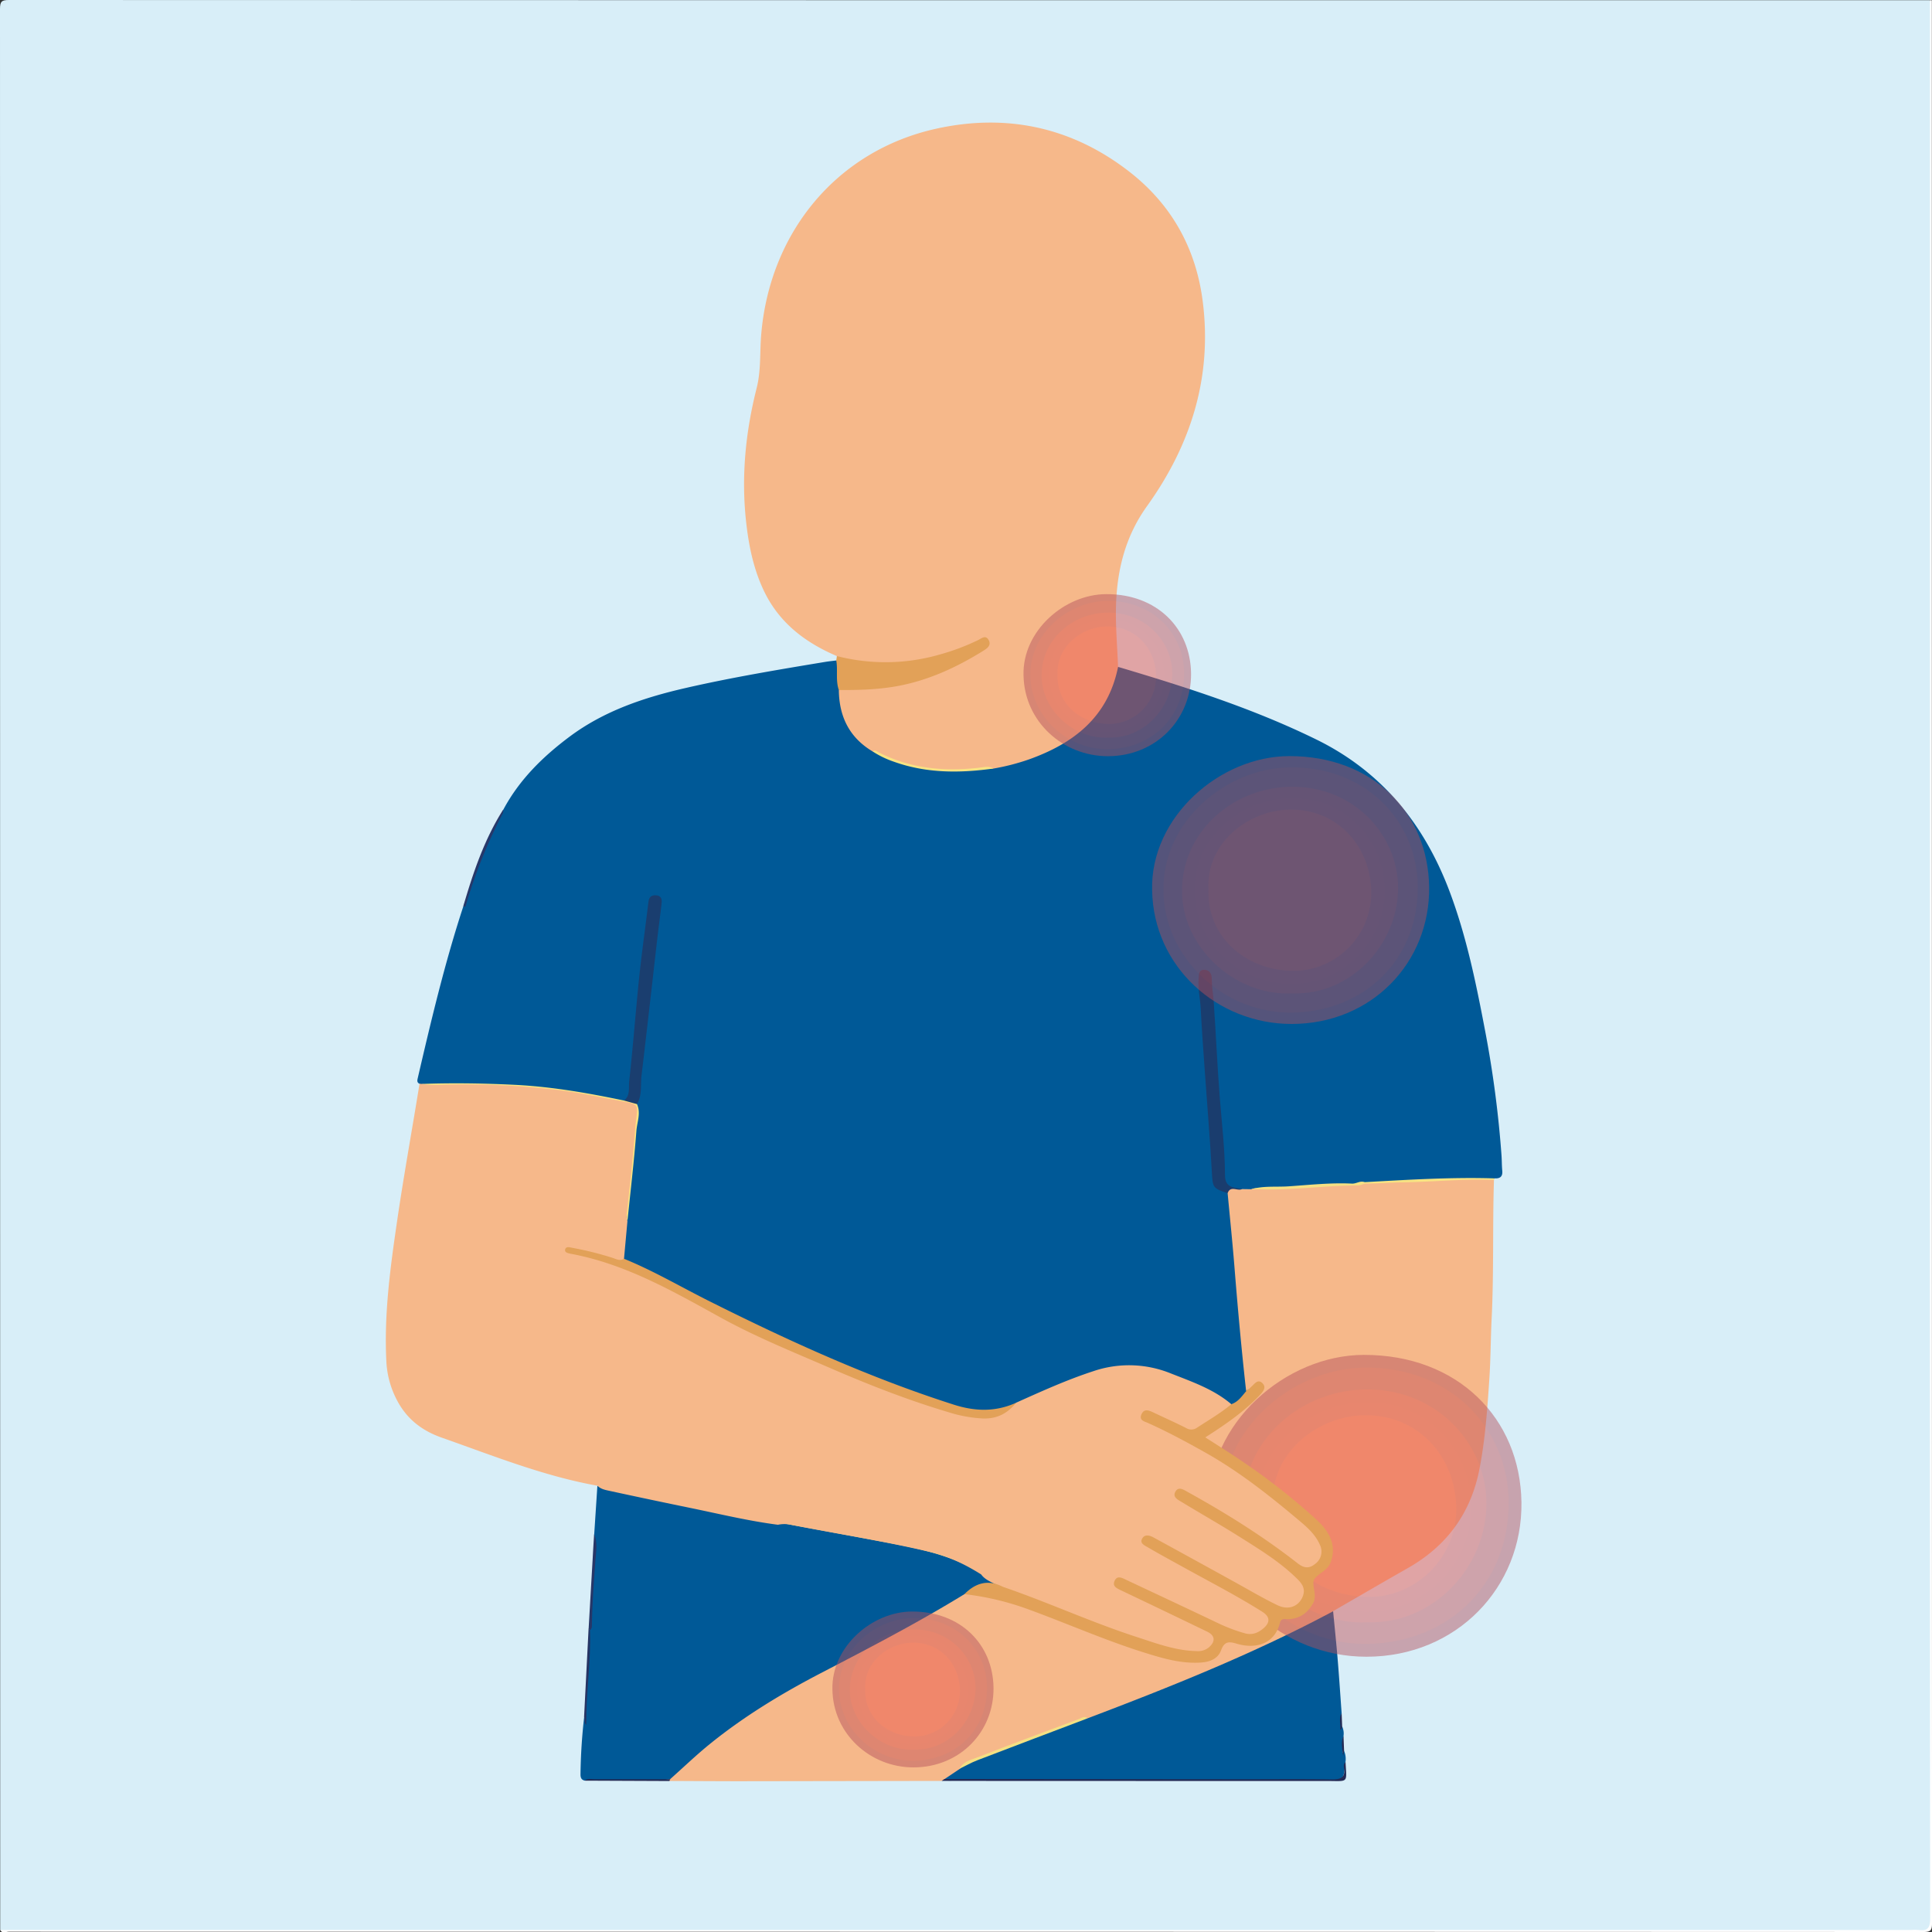 <svg xmlns="http://www.w3.org/2000/svg" viewBox="0 0 1025.2 1025.37"><rect x="0" y="0" width="1025.2" height="1025.37" fill="#333333" stroke="none"/><defs><style>.cls-1{fill:#d8eef8;}.cls-2{fill:#fff;}.cls-3{fill:#005997;}.cls-4{fill:#f6b88a;}.cls-5{fill:#e2a158;}.cls-6{fill:#232a55;}.cls-7{fill:#f7e382;}.cls-8{fill:#27386a;}.cls-9{fill:#273768;}.cls-10{fill:#263464;}.cls-11{fill:#232953;}.cls-12{fill:#1a3d6e;}.cls-13{fill:#1a3e6f;}.cls-14{fill:#f9e382;}.cls-15{fill:#f7e383;}.cls-16{fill:#f5e083;}.cls-17{fill:#f3df84;}.cls-18{fill:#f3e083;}.cls-19{opacity:0.47;}.cls-20{fill:#b44e5b;}.cls-21{fill:#c34e55;}.cls-22{fill:#d74e4e;}.cls-23{fill:#d94f4f;}.cls-24{fill:#ea5148;}</style></defs><title>Asset 35</title><g id="Layer_2" data-name="Layer 2"><g id="Layer_1-2" data-name="Layer 1"><path class="cls-1" d="M.11,1024.11Q.11,514.49,0,4.86C0,.8.81,0,4.86,0Q514.49.18,1024.11.11c.93,1.73.47,3.6.47,5.4q0,506.49,0,1013c0,6.86.71,6.11-6.15,6.11q-506.48,0-1013,0C3.69,1024.58,1.83,1025,.11,1024.11Z"/><path class="cls-2" d="M.11,1024.11h1014a26.67,26.67,0,0,1,4,0c4.82.73,6.12-1.23,6.11-6q-.18-203-.1-406V.11c.31.22,1-.51,1,.5,0,1.33,0,2.67,0,4q0,508,.09,1016c0,3.75-.84,4.59-4.59,4.59q-508-.15-1016-.15C3.15,1025.05,1.22,1026.2.11,1024.11Z"/><path class="cls-3" d="M593.29,353.87c35.85,10.68,71.49,22,105.19,38.53,34.72,17,57.28,44.88,70.75,80.69,9.07,24.13,14.15,49.24,18.94,74.46a571,571,0,0,1,8.6,65.65c.19,2.66.13,5.34.39,8,.31,3.11-1.12,4.26-4,4.07-2,1.67-4.39,1.38-6.66,1.28-15.43-.66-30.79,1-46.19,1.19-5.25.07-10.53,1-15.83.86-12.7,1.2-25.47,1.23-38.18,2.14-7.25.52-14.57.3-21.78,1.46a14.09,14.09,0,0,1-5.49.06c-10.26-2.23-10.07-2.37-10.7-13.46-.95-16.43-2.37-32.84-3.53-49.26-1.09-15.43-2-30.87-3.42-46.28-.18-2,.69-5.43-2-5.25-2.31.15-1.5,3.62-1.37,5.59,1,14.77,2.24,29.52,3.3,44.29.89,12.27,1.64,24.55,2.51,36.82.44,6.3,1.47,12.59,1.2,18.92-.21,5,3.2,6.86,6.9,8.61,1.36,1.21,1.58,2.83,1.68,4.53,1,17.16,2.6,34.29,4.19,51.4,1.51,16.29,2.95,32.59,4.67,48.86-1.46,4.64-4,8.13-9.29,8.75a176.42,176.42,0,0,0-30.33-14.85c-14.87-5.75-29.58-6.48-44.71-1.08-13,4.63-25.5,10.44-38.25,15.67-13.66,7.19-27.06,3.83-40.59-.72-50-16.81-97.39-39.52-144.17-63.62-6.8-3.5-13.42-7.35-20.5-10.3-1.69-.7-3.37-1.48-4.31-3.23-1-6.68.63-13.18,1.21-19.76,2.35-19.41,3.66-38.93,6-58.34a13.45,13.45,0,0,0-.26-3.47c4-33.71,7-67.54,11.53-101.19.31-2.31,1.76-6.2-.9-6.55-2.83-.36-2.13,3.81-2.44,6-3.64,25.54-6.34,51.2-8.68,76.9-.54,6-.75,12-1.83,17.88-.46,2.53-1.05,4.94-3.95,5.81-9.29-.56-18.23-3.27-27.43-4.56-16.77-2.34-33.55-4.06-50.52-3.84-9.31.12-18.62.22-27.93-.1a3.35,3.35,0,0,1-2.38-1.3c-1.32-.55-1.43-1.4-1.11-2.78,7.15-30.79,14.42-61.54,24.31-91.6,4.08-10.3,7.23-20.93,11.59-31.14,2.92-6.85,6.68-13.26,9.62-20.08,8.49-15.86,21-28.1,35.22-38.71,18.33-13.65,39.44-20.68,61.38-25.72,24.55-5.63,49.38-9.77,74.22-13.88,1.95-.32,3.93-.51,5.89-.76,2.09,1.22,1.86,3.35,2,5.27a71.7,71.7,0,0,0,.59,9.38c.4,14.13,5.64,25.58,18.21,33a76.28,76.28,0,0,0,39.1,9.56c7.45-.15,14.92.33,22.29-1.13,16.21-3,31.64-7.91,44.82-18.29A57.78,57.78,0,0,0,590.62,359C591.19,357.15,591.3,355,593.29,353.87Z"/><path class="cls-4" d="M593.29,353.87c-5.31,26.58-23.54,40.69-47.53,49.19a117.8,117.8,0,0,1-18.69,4.79c-7.78-.08-15.5,1-23.31.84-13-.24-25.35-2.53-36.95-8.48a9,9,0,0,0-3.69-1.42c-12.38-7.35-17.85-18.51-18-32.62,2.83-2.59,6.33-1.56,9.55-1.62a119.22,119.22,0,0,0,51.06-12.05c4.18-2.05,8.15-4.5,12.23-6.75,1.79-1,3.95-1.83,4.42-4.6-2.23-.7-3.9.57-5.61,1.35-21,9.5-42.95,12.63-65.77,8.87-2.57-.42-5.41-.5-6.95-3.24-16.53-7.05-30.22-17.36-38.34-33.89-5.62-11.46-8.23-23.78-9.68-36.36-2.82-24.38-.5-48.36,5.52-72.1,2.29-9.08,1.6-18.51,2.34-27.78C408.3,123.21,444.24,79.81,497,68.25c37.37-8.19,72.07-.69,102.45,23,22.21,17.33,35.12,40.45,38.74,68.47C643.38,200,632,236,608.66,268.56c-11.34,15.79-15.83,33.38-16.44,52.38C591.87,331.94,592.89,342.9,593.29,353.87Z"/><path class="cls-4" d="M792.76,626.15c-.79,24.78,0,49.58-1.27,74.35C791,711,791,721.43,790.3,731.89,789.22,748,788.12,764,785,779.83c-4.58,23.23-17.34,40.56-37.91,52.25-13.27,7.55-26.46,15.24-39.68,22.87-.69,2.17-2.64,2.89-4.39,3.82-22.23,11.8-45.12,22.22-68.34,31.91-15.68,6.54-31.51,12.74-47.34,18.92a52.66,52.66,0,0,1-9.94,3.29c-5.18-.08-9.56,2.59-14.15,4.34-14.07,5.4-28.22,10.6-42.31,15.94-3.73,1.42-7.42,2.87-10.51,5.49-2.64,2.36-5.37,4.6-8.85,5.68a12.32,12.32,0,0,1-2,.69q-53.47.09-106.94.17c-12.49,0-25-.1-37.47-.15a1.33,1.33,0,0,1-.38-1.33c6.08-7.55,13.75-13.42,21.17-19.5,17.3-14.17,36.38-25.67,56.07-36.13,24.8-13.17,50.06-25.5,73.81-40.58a15.12,15.12,0,0,1,6.36-2.73c11.91.78,23.3,4,34.41,8,19.87,7.25,39.24,15.85,59.44,22.22,9.52,3,19,6.06,29.28,5.69,5.55-.2,9.74-2.07,12.06-7.21,1.51-3.34,3.7-4.36,7.19-3.1a26.65,26.65,0,0,0,7.87,1.25c7,.33,12-2.61,14.5-9.13,1.25-3.22,3.21-4.57,6.61-5,9.74-1.24,13.88-7,12.17-16.69-.43-2.49.13-4,2.24-5.45,8.58-6,9.89-14.25,3.76-22.74-4-5.6-9.4-9.89-14.72-14.15-14.3-11.48-28.83-22.63-44.62-32-4.73-2.82-4.62-4.22.08-7.38,8-5.4,15.92-11,22.82-17.8,1.47-1.46,3.27-2.84,3.14-5.12-2.48-2-4.65,3.6-6.86-.2q-3.9-38.35-7.09-76.74c-.59-7.1-1-14.22-1.83-21.31-.68-5.49.85-6.9,6.35-6.37a41.46,41.46,0,0,0,10.37-.83c16.37,0,32.65-2.2,49-2.09,2,0,3.9-.7,5.87-1,21.05-.35,42-2.34,63.11-2C789.19,625.67,791.06,625.13,792.76,626.15Z"/><path class="cls-3" d="M511.77,845.92c-24.79,15.22-50.59,28.61-76.38,42-20.43,10.64-40.1,22.54-58.07,37-7.49,6-14.45,12.73-21.66,19.13-5.73,1.06-11.52.31-17.27.47-9.42.26-18.85-.35-28.27.31-1.8-.46-2.09-1.81-2.08-3.41A295,295,0,0,1,310,911c.36.26.69.74.69-.26,0-15.29,2-30.49,2.12-45.79,1-17,3-33.86,2.51-50.89L317,788.41l96.25,19.51c5.08-.88,9.87,1.08,14.66,2,20.19,3.93,40.46,7.42,60.61,11.59,11.41,2.35,21.65,7.25,31.87,12.42a3.15,3.15,0,0,1,1.74,1.7c3.09,2.59,7.25,3.48,10.12,6.4-.33.39-.87.86-1.24.69C523.83,839.46,517.92,843.4,511.77,845.92Z"/><path class="cls-3" d="M577.08,911.84C621.44,895,665.5,877.43,707.41,855c.81,8.51,1.71,17,2.41,25.52.8,9.54,1.42,19.1,2.11,28.64-.69,2.24-.2,4.53-.3,6.8,0,.66.22,1.05.17.39,0-.07.26-.16.4-.24a9,9,0,0,1,.72,5.12c-.68,2.73-.16,5.5-.31,8.25,0,.14-.14.27-.22.4.67.17.31-.78.84-.77a11,11,0,0,1,.72,6c-.08.66-.1-.19-.15.47-.76,9.12-.76,9.12-10.36,9.12q-98.24,0-196.47,0c-1.94,0-4,.64-5.82-.6l8-5.36c4.7-4.23,10.74-5.73,16.42-7.89q24.09-9.18,48.21-18.24C574.83,912.08,575.83,911.32,577.08,911.84Z"/><path class="cls-5" d="M444.07,348.13a103.62,103.62,0,0,0,54.48-.78A119.46,119.46,0,0,0,519,339.67c1.8-.88,4-2.93,5.59-.08,1.51,2.65-.45,4.28-2.56,5.59-14.33,8.93-29.43,15.93-46.19,18.95-10.18,1.83-20.44,2.1-30.73,2-1.77-5.12-.44-10.51-1.36-15.71C443.88,349.68,444,348.91,444.07,348.13Z"/><path class="cls-6" d="M501.15,944l160.7.14c14.81,0,29.62-.15,44.42.09,4.83.08,7.9-.66,6.88-6.42A3,3,0,0,1,714,935c.6,11.47,1.69,10.07-9.66,10.07q-102.33,0-204.67-.05Z"/><path class="cls-7" d="M792.76,626.15c-16-.71-31.85,1-47.79,1.24-6.92.09-13.89.67-20.86.65-.35-.17-.46-.33-.34-.5a.45.45,0,0,1,.35-.24c23-1.26,46-2.72,69-2A4.92,4.92,0,0,1,792.76,626.15Z"/><path class="cls-8" d="M267.07,429.53a5.37,5.37,0,0,1-.21,2,262.7,262.7,0,0,0-19.69,49c-.07.27-.3.66-.51.69s-.53-.25-.8-.4C251.11,462.92,257,445.37,267.07,429.53Z"/><path class="cls-9" d="M315.27,814.1c1.91,4.46,1.05,9.17.71,13.67-.84,11.36-1.68,22.7-1.88,34.09,0,1.15.06,2.35-1,3.16a1.14,1.14,0,0,1-.74-.86q1.08-18.82,2.17-37.64C314.74,822.38,315,818.24,315.27,814.1Z"/><path class="cls-10" d="M312.33,864.16l.74.86c.59,16.66-2.1,33.18-2,50.3-1.45-1.51-.57-3.08-1.13-4.28Q311.15,887.61,312.33,864.16Z"/><path class="cls-11" d="M310.12,944.89c1.6-1.34,3.5-.74,5.26-.75,13.43,0,26.86,0,40.28,0-.15.31-.3.63-.46.94Z"/><path class="cls-6" d="M713.23,929.06c-.16.92-.33,1.84-.49,2.76-.36-3.58-1.46-7.15.18-10.64Q713.07,925.13,713.23,929.06Z"/><path class="cls-6" d="M712.2,916.06a4.63,4.63,0,0,1-.34,1.41c-.37.6-.73.39-.66-.24.26-2.7-.85-5.53.73-8.11Z"/><path class="cls-5" d="M539.19,744.36c-1.62,5.87-6.85,9.32-13.91,9.84-12.9,1-24.56-3.77-36.29-7.78-31.33-10.71-61.7-23.86-91.63-37.93-15.34-7.21-30.06-15.74-45-23.74A179.84,179.84,0,0,0,302.28,667c-.48-.1-.94-.32-1.42-.45-2-.51-4.1-1.08-3.67-3.79.49-3,3-3,5.09-2.5,7.12,1.59,14.2,3.38,21.27,5.21,2.57.67,5.05,1.65,7.58,2.49,15.8,6.43,30.48,15.12,45.71,22.72,42,21,84.64,40.45,129.5,54.76C517.61,749,528.38,749.25,539.19,744.36Z"/><path class="cls-12" d="M651.43,633.15c-8-2.63-7.89-2.94-8.4-11.66-1-18-2.52-36-3.78-54-.75-10.75-1.55-21.5-2.1-32.26-.26-5.3-1.53-10.52-1.13-15.88.17-2.26,0-4.72,3-4.73,2.84,0,4,2.19,4,4.76,0,4,.69,7.93,1,11.89,1.21,17,1.9,34.11,3.24,51.13,1.09,13.71,2.74,27.41,2.77,41.16,0,7,4.84,6.46,9.06,7.46C656.75,632.47,653.68,631.4,651.43,633.15Z"/><path class="cls-13" d="M331.15,584c3.41-2.68,2.35-6.82,2.72-10.16,2.05-18.42,3.41-36.92,5.33-55.36,1.38-13.32,3.31-26.58,4.89-39.89.3-2.47,1.43-3.58,3.86-3.5,2.7.08,3.39,1.86,3.14,4.08-.67,6.08-1.52,12.14-2.22,18.22-1.28,11-2.49,22-3.76,33-1.55,13.48-3.09,27-4.7,40.42-.61,5,.44,10.37-2.4,15.06A6.5,6.5,0,0,1,331.15,584Z"/><path class="cls-14" d="M331.15,584l6.86,1.9c2.21,4.81,0,9.63-.32,14.34-1.23,16-3.11,31.89-4.75,47.83-2.2-7.1.33-14.05.8-21.05.8-11.88,2.2-23.72,3.36-35.58.25-2.57-.24-4.5-3.22-5.23a352.3,352.3,0,0,0-47.41-8.11c-19.53-2-39.11-2.09-58.71-2-1.31,0-2.7.22-3.73-.93,16.44-.59,32.87-.32,49.3.49C292.87,576.65,312.05,580,331.15,584Z"/><path class="cls-4" d="M651.43,633.15c1.54-4.28,5.26-.9,7.65-2.18l4.91.08a6.42,6.42,0,0,1,5.12.06c-3.24,2-6.8.72-10.2,1-5.53.47-6.08,1.51-5.44,6.87,1.12,9.52,1.94,19.08,2.6,28.65q1.45,21,3.86,42c1,9.2,1.6,18.46,2.38,27.7l-1.07.78c-2.43-21.92-4.45-43.88-6.19-65.87C654,659.19,652.65,646.18,651.43,633.15Z"/><path class="cls-15" d="M463.12,398.79c1.21-1.09,2.17-.07,3.13.43,17.28,8.83,35.61,10.37,54.55,8,2.06-.26,4.29-.75,6.27.61-17.89,2.49-35.61,2.55-52.9-3.69A50.41,50.41,0,0,1,463.12,398.79Z"/><path class="cls-16" d="M669.11,631.11l-5.12-.06c6.45-1.9,13.16-1.09,19.72-1.53,11.2-.76,22.44-2,33.71-1.45,2.32.12,4.34-1.71,6.7-.77,0,.25,0,.49,0,.74a12.18,12.18,0,0,1-3.3,1C703.55,629,686.39,631.62,669.11,631.11Z"/><path class="cls-17" d="M522.08,835.64c-18-11.41-38.61-14.66-59-18.51-16.62-3.13-33.26-6.14-49.89-9.21,5.57-2.26,10.77.67,15.95,1.58,21.83,3.86,43.56,8.3,65.29,12.69,9.23,1.86,17.22,6.92,25.7,10.68A3.46,3.46,0,0,1,522.08,835.64Z"/><path class="cls-18" d="M577.08,911.84c-19.55,7.42-39.1,14.79-58.62,22.29-3.21,1.23-6.22,3-9.33,4.48,1.9-3.85,5.94-4.7,9.32-6,17.93-7,36-13.69,54-20.4C573.87,911.67,575.42,910.3,577.08,911.84Z"/><g class="cls-19"><path class="cls-20" d="M611.36,472.36c.66,40.86,34.79,71,74,71,42.59,0,73.57-32.76,73-72.72-.54-39.54-30-69.52-74.28-69.42C647.34,401.3,610.39,433.48,611.36,472.36Z"/><path class="cls-21" d="M617.35,472.1c0,35.86,32.06,66.32,69.46,65.2,37.9-1.13,65.8-28.46,65.52-66.92-.25-35.19-28.41-64.16-68.67-63.16C650.42,408,617.1,435.67,617.35,472.1Z"/><path class="cls-22" d="M686.08,527.13c30.83.91,55.86-26,55.79-56.18-.07-28.25-24.23-54.85-58.7-53.42-29.63,1.23-56,24.06-55.95,55.38C627.3,502.81,655.43,528.84,686.08,527.13Z"/><path class="cls-23" d="M734.72,472.09c-.27-24.25-19.33-49.36-50.47-48.46-26.38.77-51.19,21.32-50.23,49.89.92,27.39,23.41,47.79,50.15,48.54C711.94,522.83,734.81,500.22,734.72,472.09Z"/><path class="cls-24" d="M641.3,472c-1,24.28,18.87,42.89,44.9,43.18a41.47,41.47,0,0,0,41.43-42.48c-.61-24-18.17-43.37-43.11-43.08C662.28,429.88,639.83,447.58,641.3,472Z"/></g><g class="cls-19"><path class="cls-20" d="M641.71,799.13c.75,46,39.2,80,83.34,80,48,0,82.9-36.92,82.29-81.94-.61-44.56-33.76-78.34-83.7-78.23C682.25,719.06,640.62,755.32,641.71,799.13Z"/><path class="cls-21" d="M648.46,798.83c0,40.41,36.13,74.73,78.27,73.47,42.7-1.27,74.14-32.07,73.83-75.4-.29-39.66-32-72.29-77.38-71.17C685.72,726.65,648.18,757.79,648.46,798.83Z"/><path class="cls-22" d="M725.9,860.84c34.74,1,63-29.26,62.87-63.31-.08-31.83-27.3-61.79-66.14-60.18-33.38,1.38-63.14,27.1-63,62.4C659.68,833.44,691.37,862.77,725.9,860.84Z"/><path class="cls-23" d="M780.71,798.82c-.31-27.33-21.78-55.62-56.87-54.6-29.72.87-57.67,24-56.59,56.21,1,30.87,26.38,53.85,56.5,54.69C755,856,780.81,830.52,780.71,798.82Z"/><path class="cls-24" d="M675.45,798.73c-1.15,27.36,21.26,48.33,50.6,48.65,24.9.27,47.35-20.59,46.67-47.86-.68-27-20.47-48.86-48.57-48.54C699.09,751.26,673.8,771.21,675.45,798.73Z"/></g><path class="cls-4" d="M332.94,648.07q-.9,9.91-1.81,19.84c-2.18,1.46-4.2.16-6.17-.47a173.51,173.51,0,0,0-21.3-5.3c-1.36-.26-3.41-.95-3.79,1-.3,1.51,1.64,1.91,2.89,2.14,29,5.36,54.22,19.84,79.57,33.83,18.7,10.31,38.46,18.28,58,26.75,20.61,8.94,41.53,17.14,63.1,23.55a72.17,72.17,0,0,0,18.09,3.29c7.57.27,13.16-2.69,17.68-8.37,13.41-6,26.77-12.09,40.78-16.66a58.83,58.83,0,0,1,41.25,1.1c11.22,4.43,22.67,8.31,32.08,16.28.13,2.47-1.94,3.36-3.46,4.49-4.29,3.17-8.83,6-13.38,8.75a8,8,0,0,1-8.5.34c-3.41-1.75-6.85-3.45-10.28-5.15a49.09,49.09,0,0,0-6.44-2.72c-1.08-.35-2.48-.95-3.17.31s.73,2,1.63,2.61a15.6,15.6,0,0,0,2.65,1.4c27.71,12.16,52.42,29,75.43,48.45a123.19,123.19,0,0,1,10.68,10.51,14.58,14.58,0,0,1,3.71,7,10,10,0,0,1-4.38,10.4c-3.58,2.34-6.79,1.75-10.08-.8-17.16-13.31-35.47-24.87-54.33-35.56-2.25-1.28-4.36-3.14-7.57-2.61.25,2.72,2.46,3.49,4.19,4.51,12.64,7.44,25.37,14.74,37.49,23,7.42,5.06,15.13,9.79,21.41,16.35,4.76,5,5.52,8.88,2.61,13.34-2.76,4.23-8.23,5.79-13.81,3.56-8.07-3.23-15.22-8.25-22.84-12.35-13.49-7.28-26.89-14.71-40.37-22-1.71-.93-3.36-2.26-6-1.6.66,3.07,3.38,3.88,5.49,5,16.85,9.12,33.65,18.32,50.31,27.79a52.31,52.31,0,0,1,7.15,4.58c3.26,2.64,3.7,6,1,9.12-3.28,3.84-7.53,5.46-12.56,4.14a69.89,69.89,0,0,1-14-5.33c-15.13-7.74-30.83-14.29-46.07-21.8-1.79-.88-4.8-2.88-5.75-.83-1.13,2.46,2.48,2.76,4.21,3.65,13.66,7,27.78,13,41.35,20.11,2.75,1.45,6.11,2.5,5.44,6.74-.56,3.49-3.93,6.38-8.23,6.9a31.85,31.85,0,0,1-10.43-.62c-17.37-3.63-33.85-10-50.32-16.42-14.76-5.7-29.57-11.29-44.2-17.33-3.47-2.93-8.42-3.64-11.26-7.53-8.48-5.32-17.41-9.64-27.21-11.94-24.71-5.81-49.81-9.66-74.7-14.59a17.25,17.25,0,0,0-5.92.18c-15.52-2-30.74-5.68-46-8.83q-21.51-4.41-43-9.08c-2.45-.53-4.92-.93-6.8-2.81-28.57-5.11-55.36-15.94-82.57-25.5-9.72-3.41-17.32-8.94-22.57-17.71A49.19,49.19,0,0,1,205,722c-1.22-24.85,2.11-49.34,5.69-73.85s8-48.71,11.93-73.06l1.37.07c4.44.89,8.95.45,13.41.37a410.17,410.17,0,0,1,61.19,3.16c9.83,1.33,19.57,3.45,29.35,5.26,12.86,2.38,10.2,1.43,9.18,14.56-1.18,15.21-2.84,30.4-4.53,45.57A7.72,7.72,0,0,0,332.94,648.07Z"/><path class="cls-5" d="M511.77,845.92c5.92-6,12.61-7.93,20.43-3.88,23.9,8.19,46.89,18.8,70.94,26.6,10.41,3.38,20.7,7.29,31.86,7.5a9,9,0,0,0,6.51-2c3.6-3.15,3.29-6.29-1-8.35q-22.9-11.07-45.89-22c-2-1-4.34-2-3.26-4.7,1.25-3.14,3.71-2,5.88-.93,16.71,7.85,33.43,15.67,50.09,23.62a91.71,91.71,0,0,0,13.07,4.87c3.91,1.18,7.29-.17,10.15-2.68,3.6-3.16,3.33-6.14-.73-8.7-13.94-8.78-28.61-16.27-43-24.27-6-3.32-12-6.55-17.85-10-1.74-1-4.5-2.17-2.7-4.85,1.44-2.14,3.92-1.36,5.87-.3Q633.62,827.58,655,839.4c7.58,4.16,15,8.59,22.79,12.35,5.93,2.88,11.23.7,13.39-4.34,1.69-3.92.1-6.69-2.56-9.33-9-9-19.82-15.63-30.5-22.36C647.89,809.26,637.33,803.28,627,797c-1.89-1.14-4.78-2.5-3.4-5.24,1.62-3.21,4.35-1.32,6.47-.15,20.4,11.27,40.14,23.58,58.5,37.94,3.42,2.68,6.17,2.85,9.23.38a8.08,8.08,0,0,0,2.54-10.28c-2.69-6.21-8-10.29-12.87-14.39-15.16-12.7-30.74-24.87-48.07-34.59-9.87-5.53-19.81-10.9-30.14-15.54-1.92-.86-5.09-1.43-3.48-4.79,1.38-2.88,3.7-2,6-.95,5.85,2.8,11.79,5.42,17.57,8.35a5.26,5.26,0,0,0,6-.25c6.13-4,12.44-7.67,18.07-12.38,3.63-1.21,5.6-4.3,7.94-7a.89.89,0,0,1,1.07-.79c.61-.56,1.21-1.14,1.82-1.69,1.56-1.42,3.19-3.82,5.43-1.86,2.59,2.27.65,4.56-1.09,6.42-8.37,8.92-18.39,15.74-29,22.54,7,4.51,13.82,8.75,20.45,13.31a345.81,345.81,0,0,1,38.34,30.17c6.34,5.82,11.16,13,7.83,22.58-1.61,4.66-6.83,6.1-8.83,9.29-1.63,2.62,1.8,8.21-.56,12.57-3,5.45-7.34,8.43-13.6,8.58-1.53,0-3.37-.62-4,1.84-3,11.93-13.62,13.93-22.88,11.17-4.18-1.24-6.59-1.38-8.38,3.46-1.69,4.56-6,6.23-10.88,6.53-10.37.65-20.09-2.24-29.76-5.26-20.8-6.51-40.74-15.34-61.18-22.82A146.24,146.24,0,0,0,511.77,845.92Z"/><g class="cls-19"><path class="cls-20" d="M543.12,358.27c.4,24.71,21,43,44.73,43,25.76,0,44.5-19.82,44.17-44-.32-23.92-18.12-42.05-44.93-42C564.88,315.29,542.53,334.76,543.12,358.27Z"/><path class="cls-21" d="M546.74,358.11c0,21.69,19.39,40.11,42,39.44,22.92-.68,39.79-17.22,39.62-40.48-.15-21.29-17.18-38.8-41.53-38.2C566.74,319.36,546.59,336.08,546.74,358.11Z"/><path class="cls-22" d="M588.31,391.4c18.65.55,33.79-15.71,33.75-34,0-17.08-14.66-33.17-35.51-32.3-17.92.74-33.89,14.55-33.84,33.49C552.76,376.69,569.77,392.43,588.31,391.4Z"/><path class="cls-23" d="M617.73,358.1c-.16-14.66-11.69-29.85-30.53-29.3-16,.46-31,12.89-30.38,30.17.56,16.57,14.16,28.91,30.34,29.36A29.92,29.92,0,0,0,617.73,358.1Z"/><path class="cls-24" d="M561.22,358.05c-.61,14.69,11.42,25.95,27.17,26.12a25.06,25.06,0,0,0,25.05-25.69c-.36-14.52-11-26.23-26.07-26.06C573.92,332.57,560.34,343.28,561.22,358.05Z"/></g><g class="cls-19"><path class="cls-20" d="M441.71,896.54c.39,23.77,20.25,41.33,43,41.31,24.78,0,42.8-19.06,42.49-42.31-.32-23-17.44-40.45-43.22-40.4C462.65,855.19,441.15,873.92,441.71,896.54Z"/><path class="cls-21" d="M445.2,896.38c0,20.87,18.65,38.59,40.42,37.94,22-.66,38.28-16.56,38.11-38.93-.15-20.48-16.52-37.33-40-36.75C464.44,859.11,445.05,875.19,445.2,896.38Z"/><path class="cls-22" d="M485.19,928.4c17.93.53,32.5-15.11,32.46-32.69,0-16.43-14.1-31.9-34.15-31.07-17.24.71-32.61,14-32.56,32.22C451,914.25,467.35,929.4,485.19,928.4Z"/><path class="cls-23" d="M513.49,896.38c-.16-14.11-11.25-28.72-29.37-28.19-15.35.44-29.78,12.4-29.22,29,.53,15.94,13.62,27.81,29.18,28.24A28.79,28.79,0,0,0,513.49,896.38Z"/><path class="cls-24" d="M459.13,896.33c-.59,14.13,11,25,26.13,25.12a24.11,24.11,0,0,0,24.1-24.71c-.35-14-10.57-25.23-25.08-25.07C471.34,871.82,458.28,882.12,459.13,896.33Z"/></g></g></g></svg>